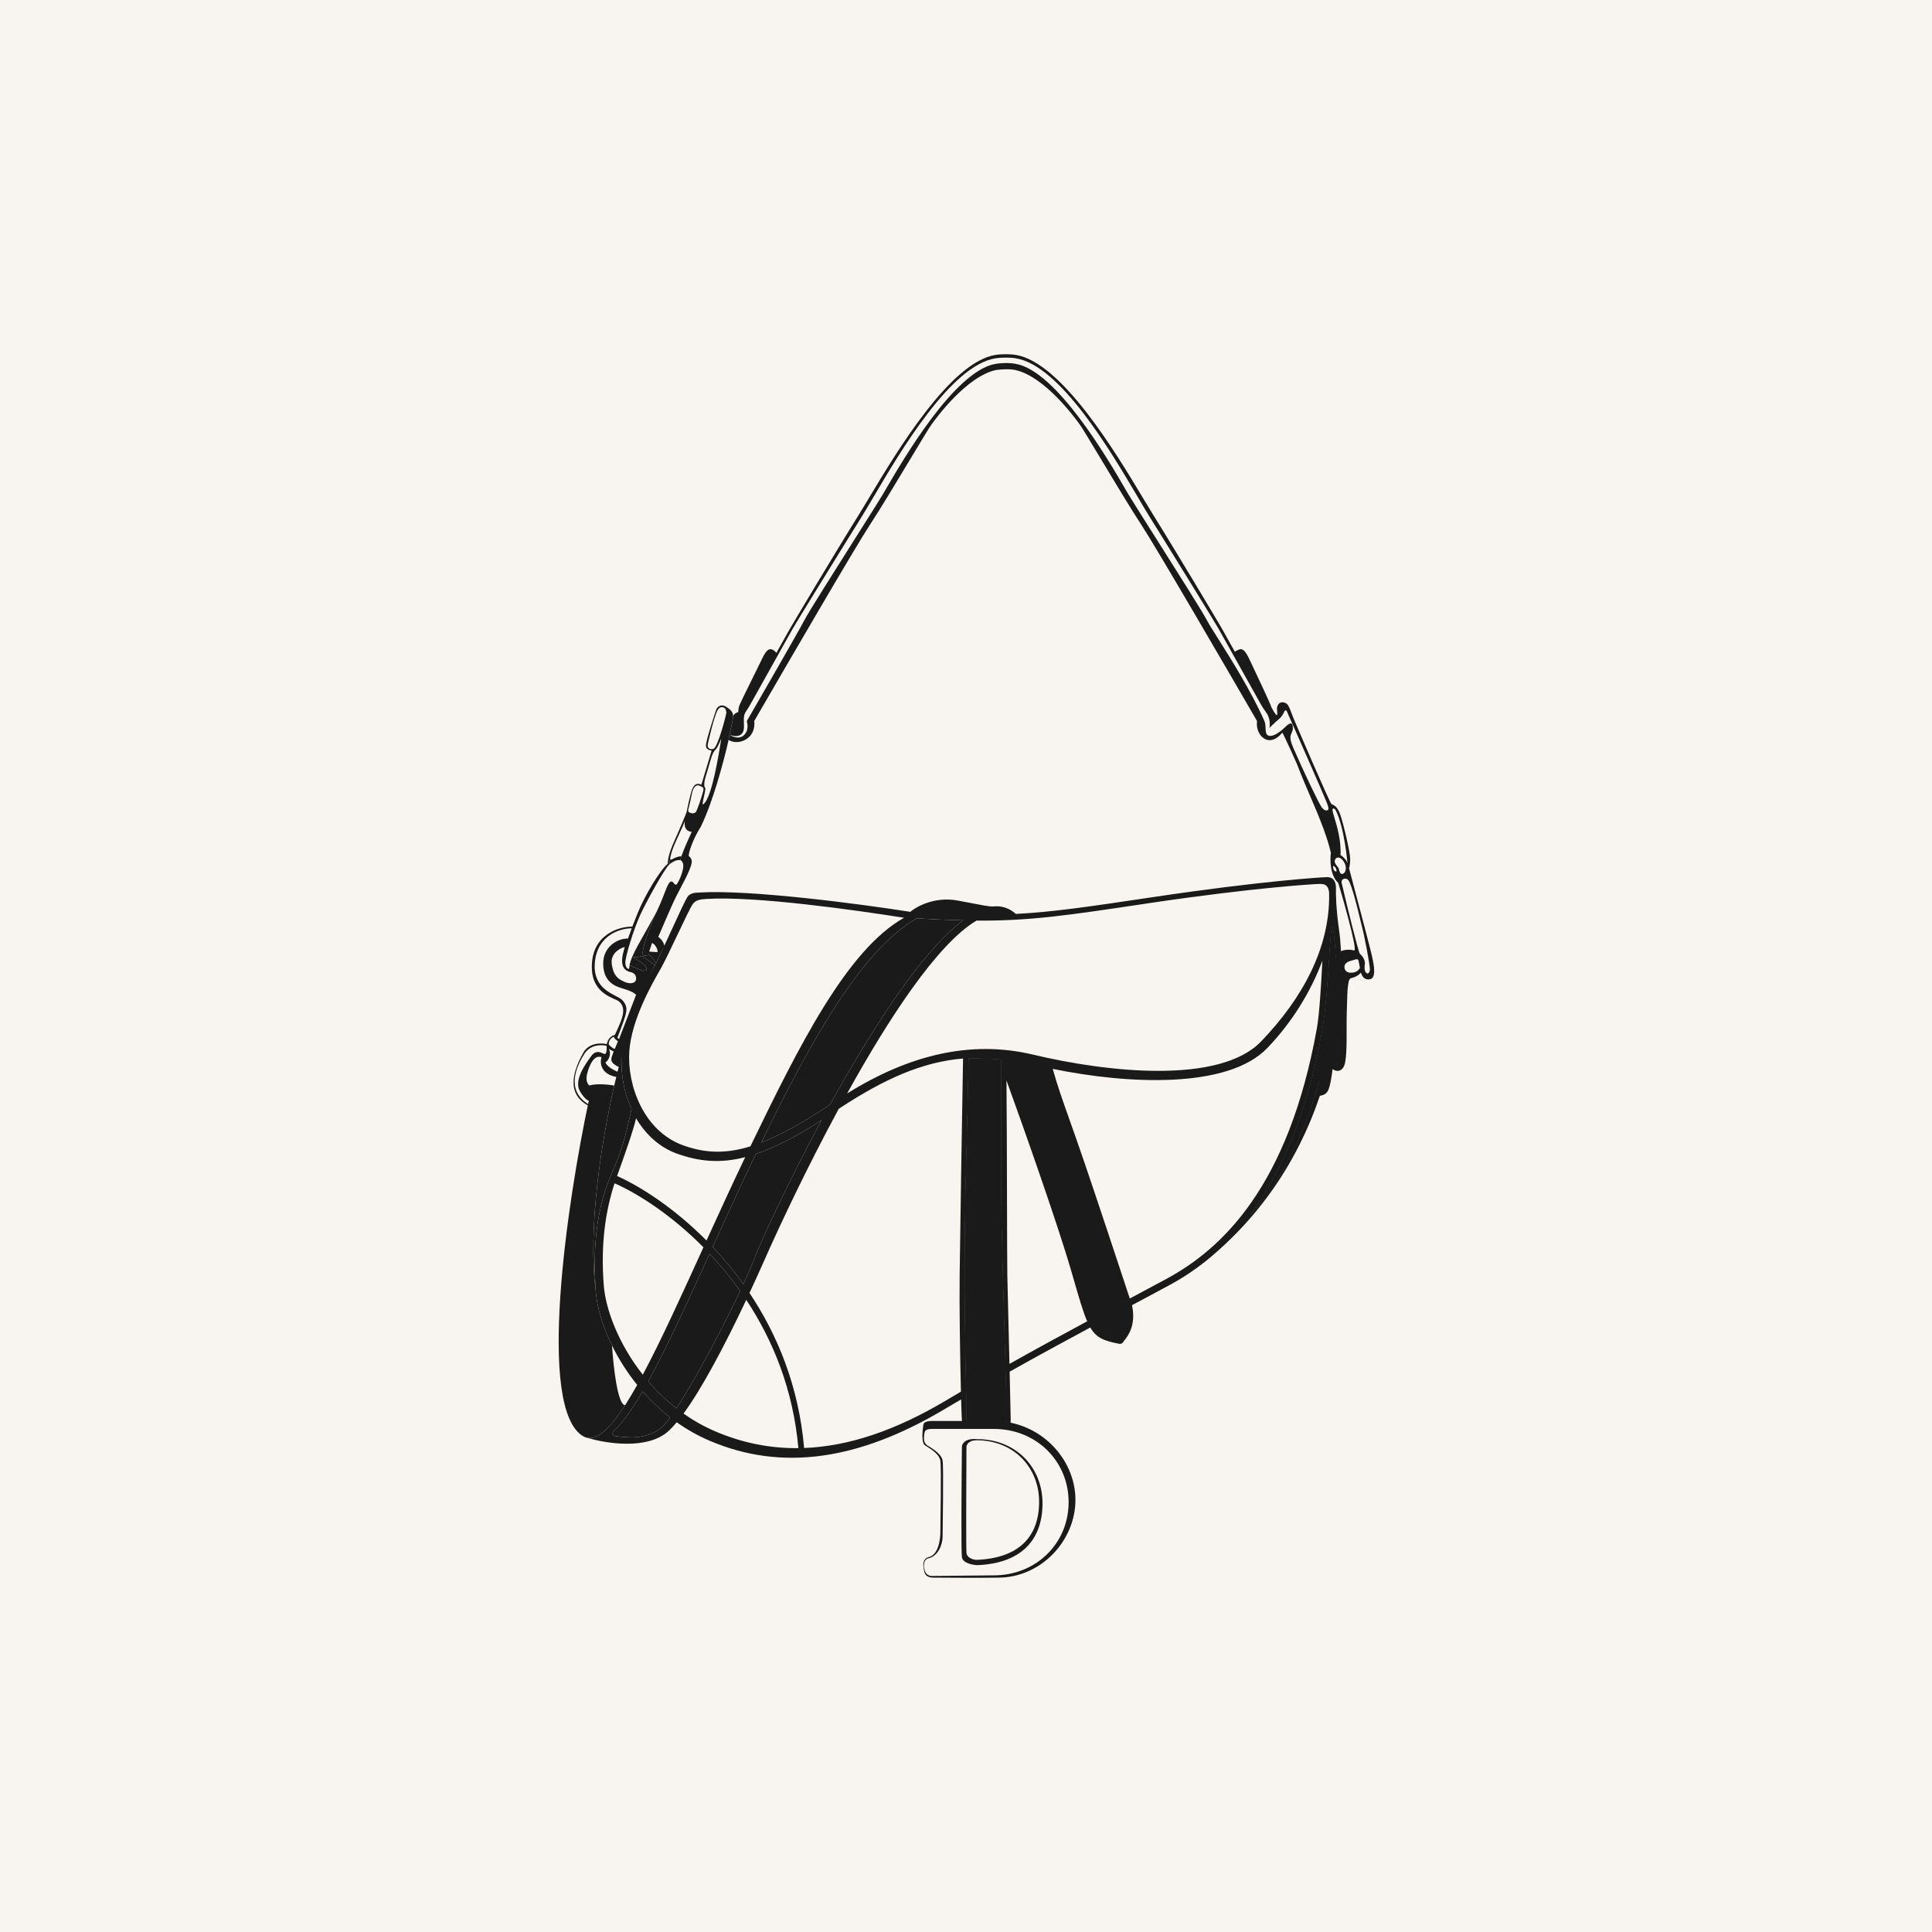 <?xml version="1.0" encoding="UTF-8"?> <svg xmlns="http://www.w3.org/2000/svg" width="1080" height="1080" viewBox="0 0 1080 1080" fill="none"><rect width="1080" height="1080" fill="#F8F5F0"></rect><path d="M373.995 483.379C375.159 482.321 378.057 480.333 380.341 480.84C380.392 480.328 380.599 479.559 380.913 478.619C377.678 478.937 376.217 480.206 375.265 480.523C374.653 480.727 374.587 480.125 374.656 479.607C374.223 481.911 374.331 483.043 373.995 483.379Z" fill="#1A1A1A"></path><path fill-rule="evenodd" clip-rule="evenodd" d="M407.311 413.586C409.358 415.173 414.673 415.795 418.734 411.988C421.78 409.195 421.907 404.901 421.59 403.103C439.887 371.48 478.449 305.25 486.318 293.32C491.911 284.839 501.199 269.381 508.754 256.807C514.484 247.27 519.217 239.392 520.585 237.476C523.529 233.355 540.399 210.392 556.757 206.84C559.083 206.508 564.562 206.057 567.862 206.911C584.119 210.688 600.791 233.382 603.716 237.476C605.084 239.392 609.818 247.27 615.548 256.807C623.102 269.381 632.39 284.839 637.984 293.32C645.853 305.25 684.414 371.48 702.712 403.103C702.394 404.901 702.521 409.195 705.567 411.988C709.629 415.795 714.134 412.634 716.038 410.413C716.16 410.272 716.258 410.146 716.342 410.04C716.638 409.664 716.742 409.531 716.99 409.779C717.338 410.127 725.24 427.23 726.191 430.086C726.874 432.134 730.821 441.364 733.584 447.825L733.586 447.827C734.674 450.373 735.579 452.489 736.028 453.565C737.614 457.373 742.056 468.161 743.96 476.728C743.431 480.641 743.516 489.483 748.085 493.544C749.037 496.4 759.396 532.111 756.969 531.302C756.017 530.985 752.21 530.35 749.037 531.937C742.543 535.184 738.566 587.463 736.979 612.53C738.249 612.635 741.104 612.212 742.373 609.674C743.643 607.136 744.594 600.578 744.912 597.617C746.075 598.569 748.91 599.711 750.94 596.665C752.803 593.871 752.786 584.417 752.771 575.445V575.441C752.765 572.185 752.76 568.992 752.844 566.205C753.098 557.828 753.161 553.619 753.479 551.609C753.779 549.705 753.796 547.611 755.065 546.85C757.693 546.302 759.511 545.1 760.736 543.731C760.75 543.746 760.763 543.761 760.776 543.776C761.395 545.725 762.608 547.685 765.219 547.484C769.792 547.484 767.928 538.987 767.049 534.982C766.953 534.541 766.868 534.155 766.805 533.841C766.297 531.302 758.132 500.419 754.113 485.295C754.325 484.872 754.748 483.264 754.748 480.218C754.748 476.41 751.258 461.498 749.354 455.786C747.775 451.051 745.979 450.242 744.868 449.742C744.639 449.639 744.44 449.549 744.277 449.441C743.325 448.806 723.97 403.75 722.701 400.577C722.463 399.983 722.237 399.376 722.013 398.777C721.957 398.628 721.901 398.478 721.846 398.329C720.938 395.89 720.071 393.56 718.576 392.962C714.769 391.439 713.817 394.866 713.817 396.135C713.817 396.487 713.866 396.962 713.916 397.45C714.047 398.72 714.187 400.084 713.5 399.625C712.738 399.118 711.279 396.444 710.644 395.17C710.372 393.812 703.35 378.961 699.745 371.338L699.735 371.315C699.136 370.048 698.631 368.982 698.269 368.212C695.731 362.818 694.145 362.501 692.558 363.135C691.289 363.643 690.549 363.982 690.337 364.405L683.039 351.384C681.453 348.529 657.021 307.598 644.33 287.291C642.872 284.959 641.081 281.971 639.005 278.51C623.827 253.199 593.477 202.587 567.862 198.402C564.562 197.848 559.612 197.884 556.439 198.402C531.227 202.521 501.426 252.236 486.022 277.934L485.296 279.145L485.296 279.146L485.294 279.149L485.294 279.149C483.219 282.608 481.428 285.595 479.972 287.925C467.28 308.232 442.848 349.163 441.262 352.019L433.964 365.039C433.752 364.616 433.012 363.643 431.743 363.135C430.156 362.501 428.57 362.818 426.032 368.212C425.145 370.096 423.33 373.759 421.329 377.796C417.601 385.317 413.229 394.138 413.023 395.17C412.769 396.44 412.705 397.611 412.705 398.038C411.856 398.242 410.095 399.033 409.85 400.565C409.85 401.041 409.107 404.942 407.803 410.718C410.389 411.882 416.132 412.558 415.878 405.958C415.639 399.744 415.94 399.291 417.46 397.005C417.957 396.256 418.586 395.311 419.368 393.901C421.227 390.556 428.53 377.52 434.579 366.721C438.857 359.085 442.508 352.567 443.166 351.384C444.752 348.529 469.184 308.867 481.875 288.56C483.579 285.834 485.707 282.221 488.185 278.011L488.185 278.011C503.323 252.301 531.557 204.349 556.439 200.293C559.295 199.827 564.562 199.728 567.862 200.293C592.745 204.349 620.978 252.301 636.116 278.011L636.116 278.012L636.118 278.015C638.596 282.223 640.722 285.834 642.426 288.56C655.118 308.867 679.549 348.529 681.136 351.384C681.793 352.567 685.444 359.085 689.722 366.721C695.771 377.52 703.074 390.556 704.933 393.901C705.828 395.512 706.521 396.467 707.047 397.192L707.15 397.333C708.484 399.167 710.311 401.678 709.692 406.923C710 406.504 712.548 403.962 715.086 401.846C716.609 400.577 717.624 398.568 717.942 397.722C718.894 396.135 719.425 397.683 719.966 399.061C720.114 399.44 720.275 399.85 720.48 400.26C721.432 402.164 740.152 444.681 741.739 448.806C743.008 452.106 742.691 452.613 742.056 452.931C741.104 453.248 740.152 452.931 738.883 451.344C737.323 449.394 728.164 430.104 723.095 418.346C723.073 418.296 723.052 418.246 723.03 418.196C720.679 412.709 721.252 411.425 721.978 409.799C722.244 409.203 722.531 408.56 722.701 407.648C722.94 401.994 719.932 404.921 717.578 407.212L717.576 407.213C717.424 407.362 717.274 407.507 717.129 407.648C715.931 408.671 713.018 411.158 710.327 411.365C707.67 411.57 707.572 409.414 707.463 406.996C707.402 405.66 707.338 404.245 706.836 403.103C699.57 386.573 687.997 368.212 680.785 356.77L680.784 356.769L680.783 356.767C677.91 352.21 675.73 348.75 674.79 346.943C672.198 341.959 657.707 319.063 645.876 300.371L645.873 300.366C638.875 289.309 632.808 279.724 630.686 276.186C630.242 275.446 629.616 274.368 628.827 273.008C620.004 257.799 590.792 207.442 567.862 203.41C563.547 202.547 558.449 203.051 556.439 203.41C533.509 207.442 504.297 257.799 495.474 273.008C494.685 274.368 494.059 275.446 493.615 276.186C491.493 279.724 485.426 289.309 478.428 300.366L478.427 300.366C466.596 319.06 452.103 341.958 449.511 346.943C446.212 353.288 426.772 387.027 417.465 403.103C417.888 404.478 418.353 407.736 416.83 409.766C414.292 413.828 409.754 412.093 407.803 410.718C407.71 411.132 407.41 413.154 407.311 413.586ZM745.229 484.026C746.181 484.343 747.133 485.295 747.133 487.198C745.356 487.198 745.123 485.083 745.229 484.026ZM744.912 453.248C744.658 451.217 745.864 451.979 746.498 452.613C751.575 462.132 753.479 484.026 753.161 482.439C752.844 480.853 750.623 478.632 749.354 477.997C749.828 469.942 747.295 461.534 745.849 456.734C745.358 455.105 744.992 453.891 744.912 453.248ZM759.726 538.561C759.885 539.393 760.032 540.164 760.142 540.821L760.163 540.947L760.185 541.083L760.185 541.085C759.935 541.632 759.067 542.852 757.604 543.359C755.774 543.994 751.892 544.311 751.575 540.821C751.322 538.035 754.304 537.271 756.324 536.753L756.325 536.753C756.835 536.622 757.284 536.507 757.604 536.379C758.873 535.871 759.352 536.591 759.433 537.014C759.531 537.541 759.629 538.057 759.724 538.552L759.726 538.561ZM746.498 480.218C747.514 478.695 749.248 479.583 749.988 480.218C753.479 483.708 752.527 487.833 750.623 488.468C749.285 488.914 748.887 487.478 748.549 486.255C748.406 485.739 748.273 485.26 748.085 484.977C747.966 484.8 747.792 484.588 747.596 484.35C746.742 483.314 745.466 481.766 746.498 480.218ZM749.988 493.544C749.481 491.006 752.844 490.201 754.113 492.592C755.698 495.578 758.17 504.775 759.879 512.013C760.531 514.775 761.072 517.066 761.411 518.293C762.637 522.735 765.78 539.181 765.78 541.773C765.78 543.359 764.901 544.629 763.949 543.994C762.629 543.114 762.68 540.821 762.998 538.561C762.998 535.992 761.123 533.921 760.185 533.206C759.204 531.683 752.979 506.342 749.988 493.544Z" fill="#1A1A1A"></path><path d="M360.034 534.146C359.4 534.463 359.075 532.968 359.4 531.29C360.338 526.446 363.421 517.214 367.332 509.092C359.101 524.638 352.608 533.932 351.825 540.197C351.901 539.703 352.117 539.444 352.737 539.857C353.498 540.365 354.958 540.915 355.592 541.126L359.4 542.713C362.198 542.402 361.645 541.481 360.726 539.952L360.669 539.857C359.717 538.27 352.737 534.78 354.006 535.098C355.021 535.351 357.813 534.78 359.083 534.463L366.063 539.54L366.649 538.496C365.671 536.678 363.503 533.341 362.256 533.84C360.987 534.347 360.246 534.255 360.034 534.146Z" fill="#1A1A1A"></path><path fill-rule="evenodd" clip-rule="evenodd" d="M394.619 416.746C394.619 419.031 396.667 419.321 397.792 419.602L392.081 438.64L391.129 438.323C387.639 437.371 386.687 441.813 386.053 444.034C385.588 445.659 384.615 449.83 383.753 454.188C382.827 456.514 380.151 463.008 376.851 470.37C373.551 477.731 373.149 481.686 373.361 482.744C368.601 486.869 360.288 500.83 356.227 510.983C355.271 513.372 354.349 515.716 353.489 517.975C353.367 518.294 353.247 518.611 353.128 518.927C352.379 520.912 351.682 522.825 351.055 524.638C350.637 525.849 349.615 528.284 349.265 529.398C347.68 534.445 347.495 537.134 347.977 539.222C348.544 541.679 350.348 542.897 352.185 543.347C353.215 543.457 355.339 544.248 355.592 546.532C355.91 549.388 353.054 550.35 349.564 549.07C347.025 547.789 342.901 546.849 341.949 538.588C341.329 533.205 346.086 530.13 349.265 529.398C349.615 528.284 350.637 525.849 351.055 524.638C344.487 524.638 337.189 529.68 337.189 538.588C337.189 548.988 344.042 551.256 346.957 552.22L347.025 552.243C349.313 553 353.385 553.959 355.592 556.077L346.074 580.799L345.122 580.165C346.391 576.886 349.056 569.821 349.564 567.79C350.198 565.252 351.15 562.397 347.66 558.906C344.787 556.032 333.064 554.147 332.43 541.126C332.176 523.349 346.123 518.919 353.128 518.927C353.247 518.611 353.367 518.294 353.489 517.975C346.152 517.862 330.444 522.338 330.843 541.126C331.161 556.051 343.686 557.768 346.074 559.858C348.612 562.08 349.246 565.252 347.025 570.963C345.675 574.435 344.362 577.15 343.669 578.578C342.426 578.778 339.894 580.076 339.194 583.655C336.093 582.914 329.192 582.864 326.084 588.414C321.642 596.347 315.295 610.626 328.622 617.924L328.939 617.289C315.93 609.357 322.428 595.712 326.718 589.049C330.151 583.718 336.398 583.973 339.092 584.608C339.198 585.877 339.22 588.287 338.458 589.049C337.507 590.001 334.016 585.559 330.526 590.318C327.036 595.077 320.69 603.962 324.18 609.99C326.972 614.813 329.151 615.596 329.892 615.384V607.135C328.834 606.606 327.036 604.406 328.305 599.837C329.892 594.125 332.43 589.683 336.237 590.953C334.968 595.396 336.935 600.79 344.804 602.059L345.439 599.202C340.362 597.172 338.67 594.76 338.458 593.808C339.093 593.808 342.265 590.319 340.362 586.194C340.974 586.804 341.614 587.031 343.051 587.78C342.857 588.279 342.694 588.717 342.583 589.049C341.949 590.953 340.68 593.174 343.535 595.077C345.82 596.6 346.179 596.558 346.074 596.347L348.929 585.241L356.862 557.954L360.669 550.656L361.938 547.789L366.063 539.54L359.083 534.463C357.813 534.78 355.021 535.351 354.006 535.098C352.737 534.78 359.717 538.27 360.669 539.857L360.726 539.952C361.645 541.481 362.198 542.402 359.4 542.713L355.592 541.126C354.958 540.915 353.498 540.365 352.737 539.857C352.117 539.444 351.901 539.703 351.825 540.197C351.816 540.276 351.807 540.353 351.8 540.428C351.785 540.644 351.785 540.885 351.785 541.126C351.785 542.078 349.881 541.761 349.564 538.588C349.247 535.415 354.323 519.233 357.813 511.618C361.304 504.003 371.14 486.234 373.995 483.379C374.331 483.043 374.223 481.911 374.656 479.607C374.672 479.48 374.697 479.358 374.724 479.254C375.136 477.213 375.966 474.326 377.803 470.37C381.103 463.262 382.562 459.793 382.88 458.947C381.928 464.658 386.053 464.976 386.687 464.976C385.083 468.522 382.157 474.9 380.913 478.619C380.599 479.559 380.392 480.328 380.341 480.84C380.764 480.946 381.674 481.602 381.928 483.379C382.245 485.6 380.659 490.676 378.437 494.167C377.486 495.119 376.936 494.022 376.534 493.532C373.677 490.054 372.428 498.508 367.332 509.092C363.421 517.214 360.338 526.446 359.4 531.29C359.075 532.968 359.4 534.463 360.034 534.146C360.246 534.255 360.987 534.347 362.256 533.84C363.503 533.341 365.671 536.678 366.649 538.496L371.457 528.763C371.14 527.628 370.505 525.54 367.967 523.729C372.344 513.495 376.049 504.985 377.803 501.477C380.659 495.765 386.052 486.564 386.687 482.109C386.928 480.418 385.735 478.937 385.101 478.619C384.466 478.302 386.687 470.052 391.764 462.12C398.439 448.34 404.179 427.246 407.311 413.586C407.41 413.154 407.71 411.132 407.803 410.718C409.107 404.942 409.85 401.041 409.85 400.565C409.85 398.979 409.532 397.392 406.042 395.17C402.552 392.949 400.648 395.805 400.331 396.757C400.013 397.709 394.619 413.891 394.619 416.746ZM401.283 396.757C402.806 394.441 404.667 395.369 405.407 396.123C405.619 396.546 406.042 397.582 406.042 398.344C406.042 399.296 401.283 418.016 398.744 418.651C396.263 419.271 395.571 417.699 395.571 416.746C395.571 415.743 399.379 399.651 401.283 396.757ZM393.668 449.111C397.983 444.796 401.6 423.199 403.186 412.939C401.879 415.991 401.02 417.994 400.096 418.968C399.966 419.105 399.835 419.222 399.701 419.319C399.128 419.949 398.242 421.373 397.475 423.989L394.196 435.173C393.87 436.289 393.37 438.775 393.923 439.98C394.164 440.228 394.302 440.499 394.302 440.861C394.302 441.813 393.668 444.669 393.033 447.524C392.398 450.38 393.033 449.746 393.668 449.111ZM386.687 444.034C387.702 438.704 390.072 438.64 391.129 439.275C393.507 440.166 393.379 440.779 393.093 442.157L393.093 442.158L393.072 442.255C393.067 442.28 393.062 442.305 393.057 442.33C393.056 442.332 393.056 442.335 393.055 442.337C393.048 442.373 393.04 442.41 393.033 442.448C392.716 444.034 390.177 451.649 389.225 453.553C388.274 455.457 385.101 454.505 384.783 453.553C384.612 453.039 384.811 452.248 385.23 450.579C385.587 449.157 386.103 447.099 386.687 444.034ZM365.083 532.094C365.076 532.093 365.07 532.093 365.063 532.092L362.889 531.937C363.031 531.602 363.326 530.67 363.631 529.706C363.96 528.667 364.3 527.59 364.476 527.177C366.697 527.812 368.283 532.254 367.332 532.254C366.948 532.254 366.012 532.174 365.083 532.094ZM343.852 580.799C343.345 580.291 343.218 579.742 343.218 579.53C342.16 579.953 340.273 581.053 340.273 583.845C340.837 584.522 342.304 585.978 343.657 586.383C344.332 584.713 344.956 583.172 345.439 582.068C345.122 581.857 344.36 581.307 343.852 580.799Z" fill="#1A1A1A"></path><path fill-rule="evenodd" clip-rule="evenodd" d="M365.063 532.092L362.889 531.937C363.254 531.937 364.154 532.014 365.063 532.092Z" fill="#1A1A1A"></path><path d="M353.051 619.828C348.317 609.855 347.339 600.339 347.339 590.95C346.14 595.284 344.777 600.663 343.368 606.819C336.453 637.022 328.422 685.94 333.061 721.996C331.157 697.247 333.696 674.402 341.945 655.999C348.346 641.721 350.968 629.469 352.391 622.821C352.644 621.64 352.859 620.635 353.051 619.828Z" fill="#1A1A1A"></path><path d="M743.641 527.095C743.641 527.095 743.408 529.637 743.278 532.193C742.554 546.447 740.894 566.625 739.197 576.041C730.501 624.295 715.574 656.881 698.701 679.362C736.049 639.163 746.337 572.109 746.812 543.606C746.916 533.504 745.178 514.25 744.431 519.246C743.957 522.418 743.641 527.095 743.641 527.095Z" fill="#1A1A1A"></path><path d="M540.254 782.278V793.07C540.254 794.022 540.571 794.974 541.523 795.291C542.297 795.549 553.969 795.388 558.995 795.318C560.153 795.302 560.958 795.291 561.195 795.291C562.465 795.291 562.465 793.705 562.465 793.07V782.278C562.465 780.864 562.16 770.315 561.75 756.109L561.749 756.106C560.904 726.822 559.609 682.001 559.609 669.623V592.332C556.859 592.125 549.392 591.712 541.523 591.712C541.287 605.726 540.723 627.968 540.269 645.829C539.909 659.998 539.619 671.41 539.619 673.768C539.619 674.827 539.595 676.703 539.561 679.362C539.381 693.436 538.92 729.441 540.254 782.278Z" fill="#1A1A1A"></path><path d="M333.061 721.996C328.422 685.94 336.453 637.022 343.368 606.819C340.461 606.29 333.569 605.549 329.254 606.819V614.751C317.197 671.124 299.682 787.676 326.081 802.906C326.432 803.109 326.788 803.279 327.147 803.418C327.573 803.576 328.028 803.699 328.505 803.791C334.457 804.786 341.496 797.833 349.474 785.455C345.25 785.709 342.813 763.35 342.123 752.139C336.756 741.215 333.722 730.592 333.061 721.996Z" fill="#1A1A1A"></path><path fill-rule="evenodd" clip-rule="evenodd" d="M540.254 782.278V793.07C540.254 794.022 540.571 794.974 541.523 795.291C542.297 795.549 553.969 795.388 558.995 795.318C560.153 795.302 560.958 795.291 561.195 795.291C562.465 795.291 562.465 793.705 562.465 793.07V782.278C562.465 780.864 562.16 770.315 561.75 756.109L561.749 756.106C560.904 726.822 559.609 682.001 559.609 669.623V592.332C556.859 592.125 549.392 591.712 541.523 591.712C541.287 605.726 540.723 627.968 540.269 645.829C539.909 659.998 539.619 671.41 539.619 673.768C539.619 674.827 539.595 676.703 539.561 679.362C539.381 693.436 538.92 729.441 540.254 782.278ZM743.641 527.095C743.641 527.095 743.408 529.637 743.278 532.193C742.554 546.447 740.894 566.625 739.197 576.041C730.501 624.295 715.574 656.881 698.701 679.362C736.049 639.163 746.337 572.109 746.812 543.606C746.916 533.504 745.178 514.25 744.431 519.246C743.957 522.418 743.641 527.095 743.641 527.095Z" fill="#1A1A1A"></path><path fill-rule="evenodd" clip-rule="evenodd" d="M508.842 509.722C481.343 505.386 419.238 497.158 390.809 498.934C390.673 498.943 390.514 498.949 390.336 498.956C388.851 499.011 386.05 499.116 384.463 501.156C383.31 502.639 379.419 511.135 375.368 519.984C371.616 528.178 367.726 536.674 365.743 540.183C365.59 540.453 365.423 540.747 365.244 541.064C360.579 549.284 347.339 572.618 347.339 590.95C347.339 600.339 348.317 609.855 353.051 619.828C352.859 620.635 352.644 621.64 352.391 622.821C350.968 629.469 348.346 641.721 341.945 655.999C333.696 674.402 331.157 697.247 333.061 721.996C333.722 730.592 336.756 741.215 342.123 752.139C345.753 759.527 350.45 767.053 356.201 774.181C353.891 778.308 351.648 782.083 349.474 785.455C341.496 797.833 334.457 804.786 328.505 803.791C338.591 806.906 361.681 810.558 373.358 800.247C374.922 798.866 376.575 797.124 378.301 795.066C383.959 799.074 390.14 802.597 396.837 805.445C437.134 822.578 479.968 816.233 527.562 787.993C530.809 786.067 534.048 784.162 537.276 782.278C537.46 789.095 537.626 793.574 537.716 794.022C537.793 794.41 537.814 794.798 537.833 795.163C537.893 796.29 537.942 797.195 539.619 797.195L563.099 797.195C564.777 797.195 564.825 796.29 564.885 795.163C564.905 794.798 564.925 794.41 565.003 794.022C565.003 792.871 564.742 781.393 564.397 766.768C580.143 757.933 595.333 749.678 609.479 742.079C612.903 747.919 617.108 749.553 625.606 751.187C626.135 751.293 627.319 751.251 627.827 750.235C627.919 750.052 628.148 749.768 628.465 749.376C630.331 747.066 635.227 741.007 632.796 729.611C640.181 725.671 647.123 721.965 653.528 718.506C661.338 714.289 669.513 708.956 677.642 701.974C756.331 634.992 751.051 537.102 748.716 521.149C746.812 508.14 746.707 499.358 746.812 496.397C746.746 490.006 742.541 490.265 741.104 490.353C740.972 490.361 740.864 490.368 740.784 490.368C739.832 490.368 706.199 492.272 644.644 501.474L643.104 501.704C609.642 506.706 589.031 509.788 567.859 510.896C564.087 507.495 559.817 506.215 555.167 506.706C549.977 507.255 544.314 510.011 538.345 514.491C514.932 532.063 486.808 576.151 464.002 617.508C448.794 627.617 436.381 634.503 425.593 638.683C452.428 583.454 481.14 531.325 512.459 513.335C521.56 513.915 530.898 514.3 538.345 514.491C544.314 510.011 549.977 507.255 555.167 506.706C551.994 506.758 550.725 506.236 535.178 503.381C522.74 501.096 512.438 506.657 508.842 509.722ZM394.781 502.521C422.488 500.789 478.572 508.809 505.372 513.035C473.459 530.965 446.731 584.49 419.481 640.817C405.38 645.171 393.946 644.549 382.086 640.325C359.512 632.285 350.525 606.267 351.781 587.756C352.976 570.168 364.238 550.425 368.916 542.226C369.21 541.709 369.479 541.239 369.717 540.817C371.59 537.503 375.071 530.174 378.474 523.01C382.374 514.8 386.171 506.807 387.327 505.32C389.058 503.094 391.174 502.746 394.781 502.521ZM704.955 582.174C681.762 606.294 618.956 599.442 577.52 589.547C542.358 581.15 507.707 589.971 473.554 611.258C496.685 569.475 523.94 527.636 545.88 514.62C575.559 514.858 596.782 511.685 640.03 505.22L641.53 504.995C701.521 496.028 735.569 494.172 736.496 494.172C736.704 494.172 736.935 494.163 737.184 494.152C739.411 494.061 743.005 493.913 743.006 500.047C743.315 530.043 728.147 558.054 704.955 582.174ZM736.097 575.098C720.215 663.227 683.157 698.105 652.016 714.921C645.7 718.332 638.852 721.988 631.565 725.876C625.284 706.826 613.13 670.133 606.251 649.971C602.899 640.147 600.179 632.482 597.876 625.992C593.856 614.664 591.105 606.914 588.483 597.505C585.217 596.833 582.037 596.126 578.964 595.392C573.253 594.029 567.778 593.008 562.475 592.332C562.532 595.809 562.581 599.723 562.624 603.963C571.455 628.289 591.085 683.731 598.953 710.891C599.126 711.488 599.296 712.075 599.463 712.653C599.611 713.163 599.757 713.667 599.9 714.163L599.974 714.417L600.006 714.53L600.009 714.541C603.291 725.895 605.475 733.45 607.74 738.618C594.081 745.96 579.449 753.919 564.294 762.424C563.896 745.642 563.418 725.859 563.099 712.795C562.998 703.964 562.96 687.816 562.919 669.623V669.619V669.608L562.918 669.579C562.868 647.586 562.81 622.612 562.624 603.963C562.581 599.723 562.532 595.809 562.475 592.332C567.778 593.008 573.253 594.029 578.964 595.392C582.037 596.126 585.217 596.833 588.483 597.505C630.402 606.124 686.343 608.834 708.42 585.873C721.948 571.804 732.605 554.761 739.225 537.017C738.532 550.404 737.573 566.903 736.097 575.098ZM344.943 657.381C349.224 645.571 354.008 631.978 355.569 625.098C360.533 633.599 368.323 641.289 378.434 644.89C390.54 649.202 402.213 650.567 416.577 646.855C409.096 662.5 401.872 678.269 394.946 693.467C376.834 675.223 358.025 663.226 344.943 657.381ZM528.386 783.12C500.593 799.611 474.453 808.494 449.508 809.443C446.49 774.7 434.42 745.837 418.973 722.769C422.144 715.967 425.255 709.099 428.25 702.324C435.081 686.87 450.365 654.032 468.868 619.823C494.482 602.983 515.602 593.638 538.35 591.712C537.821 622.871 536.7 690.711 536.447 712.795C536.237 731.048 536.721 759.983 537.164 777.951C534.246 779.657 531.319 781.38 528.386 783.12ZM337.492 718.347C335.772 695.984 338.304 677.55 343.532 661.483L344.308 661.823C357.04 667.512 375.475 679.318 393.224 697.246C380.875 724.36 369.498 749.445 359.327 768.464C345.893 751.393 338.557 732.19 337.492 718.347ZM446.303 809.521C430.459 809.691 415.093 806.628 400.086 800.247C393.591 797.486 387.592 794.078 382.093 790.203C392.621 775.831 405.248 751.897 417.164 726.626C431.89 748.862 443.364 776.493 446.303 809.521ZM743.278 532.193C743.408 529.637 743.641 527.095 743.641 527.095C743.641 527.095 743.957 522.418 744.431 519.246C745.178 514.25 746.916 533.504 746.812 543.606C746.337 572.109 736.049 639.163 698.701 679.362C715.574 656.881 730.501 624.295 739.197 576.041C740.894 566.625 742.554 546.447 743.278 532.193ZM540.254 793.07V782.278C538.92 729.441 539.381 693.436 539.561 679.362C539.595 676.703 539.619 674.827 539.619 673.768C539.619 671.41 539.909 659.998 540.269 645.829C540.723 627.968 541.287 605.726 541.523 591.712C549.392 591.712 556.859 592.125 559.609 592.332V669.623C559.609 682.001 560.904 726.822 561.749 756.106L561.75 756.109C562.16 770.315 562.465 780.864 562.465 782.278V793.07C562.465 793.705 562.465 795.291 561.195 795.291C560.958 795.291 560.153 795.302 558.995 795.318C553.969 795.388 542.297 795.549 541.523 795.291C540.571 794.974 540.254 794.022 540.254 793.07ZM396.674 700.818C384.134 728.355 372.62 753.583 362.385 772.187C366.999 777.571 372.245 782.677 378.117 787.254C388.302 771.719 403.425 743.572 413.761 721.662C408.348 714.029 402.572 707.081 396.674 700.818ZM422.502 645.086C414.13 662.535 406.077 680.173 398.399 697.031C404.311 703.287 410.105 710.218 415.551 717.827C418.26 711.954 420.553 706.651 422.221 702.324C425.841 692.934 440.325 661.332 459.274 626.181C444.856 635.495 432.939 641.564 422.502 645.086ZM359.227 777.781C354.056 786.694 349.235 793.703 344.801 798.204C343.003 799.6 340.486 802.497 344.801 802.906C350.195 803.418 360.349 805.241 369.55 798.204C370.823 797.23 372.557 795.195 374.628 792.342C368.914 787.906 363.778 782.979 359.227 777.781Z" fill="#1A1A1A"></path><path fill-rule="evenodd" clip-rule="evenodd" d="M743.641 527.095C743.641 527.095 743.408 529.637 743.278 532.193C742.554 546.447 740.894 566.625 739.197 576.041C730.501 624.295 715.574 656.881 698.701 679.362C736.049 639.163 746.337 572.109 746.812 543.606C746.916 533.504 745.178 514.25 744.431 519.246C743.957 522.418 743.641 527.095 743.641 527.095ZM540.254 782.278V793.07C540.254 794.022 540.571 794.974 541.523 795.291C542.297 795.549 553.969 795.388 558.995 795.318C560.153 795.302 560.958 795.291 561.195 795.291C562.465 795.291 562.465 793.705 562.465 793.07V782.278C562.465 780.864 562.16 770.315 561.75 756.109L561.749 756.106C560.904 726.822 559.609 682.001 559.609 669.623V592.332C556.859 592.125 549.392 591.712 541.523 591.712C541.287 605.726 540.723 627.968 540.269 645.829C539.909 659.998 539.619 671.41 539.619 673.768C539.619 674.827 539.595 676.703 539.561 679.362C539.381 693.436 538.92 729.441 540.254 782.278Z" fill="#1A1A1A"></path><path d="M362.385 772.187C372.62 753.583 384.134 728.355 396.674 700.818C402.572 707.081 408.348 714.029 413.761 721.662C403.425 743.572 388.302 771.719 378.117 787.254C372.245 782.677 366.999 777.571 362.385 772.187Z" fill="#1A1A1A"></path><path d="M398.399 697.031C406.077 680.173 414.13 662.535 422.502 645.086C432.939 641.564 444.856 635.495 459.274 626.181C440.325 661.332 425.841 692.934 422.221 702.324C420.553 706.651 418.26 711.954 415.551 717.827C410.105 710.218 404.311 703.287 398.399 697.031Z" fill="#1A1A1A"></path><path d="M512.459 513.335C481.14 531.325 452.428 583.454 425.593 638.683C436.381 634.503 448.794 627.617 464.002 617.508C486.808 576.151 514.932 532.063 538.345 514.491C530.898 514.3 521.56 513.915 512.459 513.335Z" fill="#1A1A1A"></path><path d="M344.801 798.204C349.235 793.703 354.056 786.694 359.227 777.781C363.778 782.979 368.914 787.906 374.628 792.342C372.557 795.195 370.823 797.23 369.55 798.204C360.349 805.241 350.195 803.418 344.801 802.906C340.486 802.497 343.003 799.6 344.801 798.204Z" fill="#1A1A1A"></path><path fill-rule="evenodd" clip-rule="evenodd" d="M582.775 840.346C582.775 861.288 570.4 873.98 546.286 874.931C543.642 874.826 538.226 873.789 537.719 870.489C537.211 867.189 537.507 827.866 537.719 808.617C537.825 806.973 539.686 803.847 546.286 804.492C568.179 804.492 582.775 820.545 582.775 840.346ZM545.914 871.968C569.015 871.057 580.87 859.533 580.87 839.471C580.87 820.501 566.887 805.123 545.914 805.123C541.302 805.123 540.221 807.758 540.257 809.075C540.151 827.643 540.003 864.906 540.257 867.952C540.511 870.998 544.134 871.899 545.914 871.968Z" fill="#1A1A1A"></path><path fill-rule="evenodd" clip-rule="evenodd" d="M517.092 879.684C517.571 880.643 518.678 881.906 521.851 881.906C524.389 881.906 547.869 882.118 558.023 881.906C581.855 881.906 601.175 861.393 601.175 838.437C601.175 815.481 581.502 794.333 555.484 794.333H521.851C519.63 794.333 516.457 794.339 516.14 796.554C515.732 799.398 514.871 806.495 517.092 807.976C518.996 809.245 525.024 812.418 525.659 816.543C526.293 820.668 525.659 852.714 525.659 856.522C525.659 860.33 524.707 869.221 518.996 870.483C517.938 870.697 515.886 871.949 516.14 875.249C516.394 878.041 516.88 879.369 517.092 879.684ZM555.484 880.637C579.316 880.637 597.367 862.662 597.367 839.706C597.367 816.75 579.316 798.775 555.484 798.775H521.851C519.63 798.775 517.092 798.781 516.774 800.996C516.367 803.84 516.14 806.495 518.361 807.976C520.265 809.245 526.293 812.418 526.928 816.543C527.562 820.668 526.928 855.253 526.928 859.06C526.928 862.868 524.707 869.855 518.995 871.118C518.149 871.228 516.457 872.209 516.457 875.249C516.457 876.201 516.88 877.93 517.092 878.415C518.338 881.272 520.899 880.96 521.851 880.96L555.484 880.637Z" fill="#1A1A1A"></path></svg> 